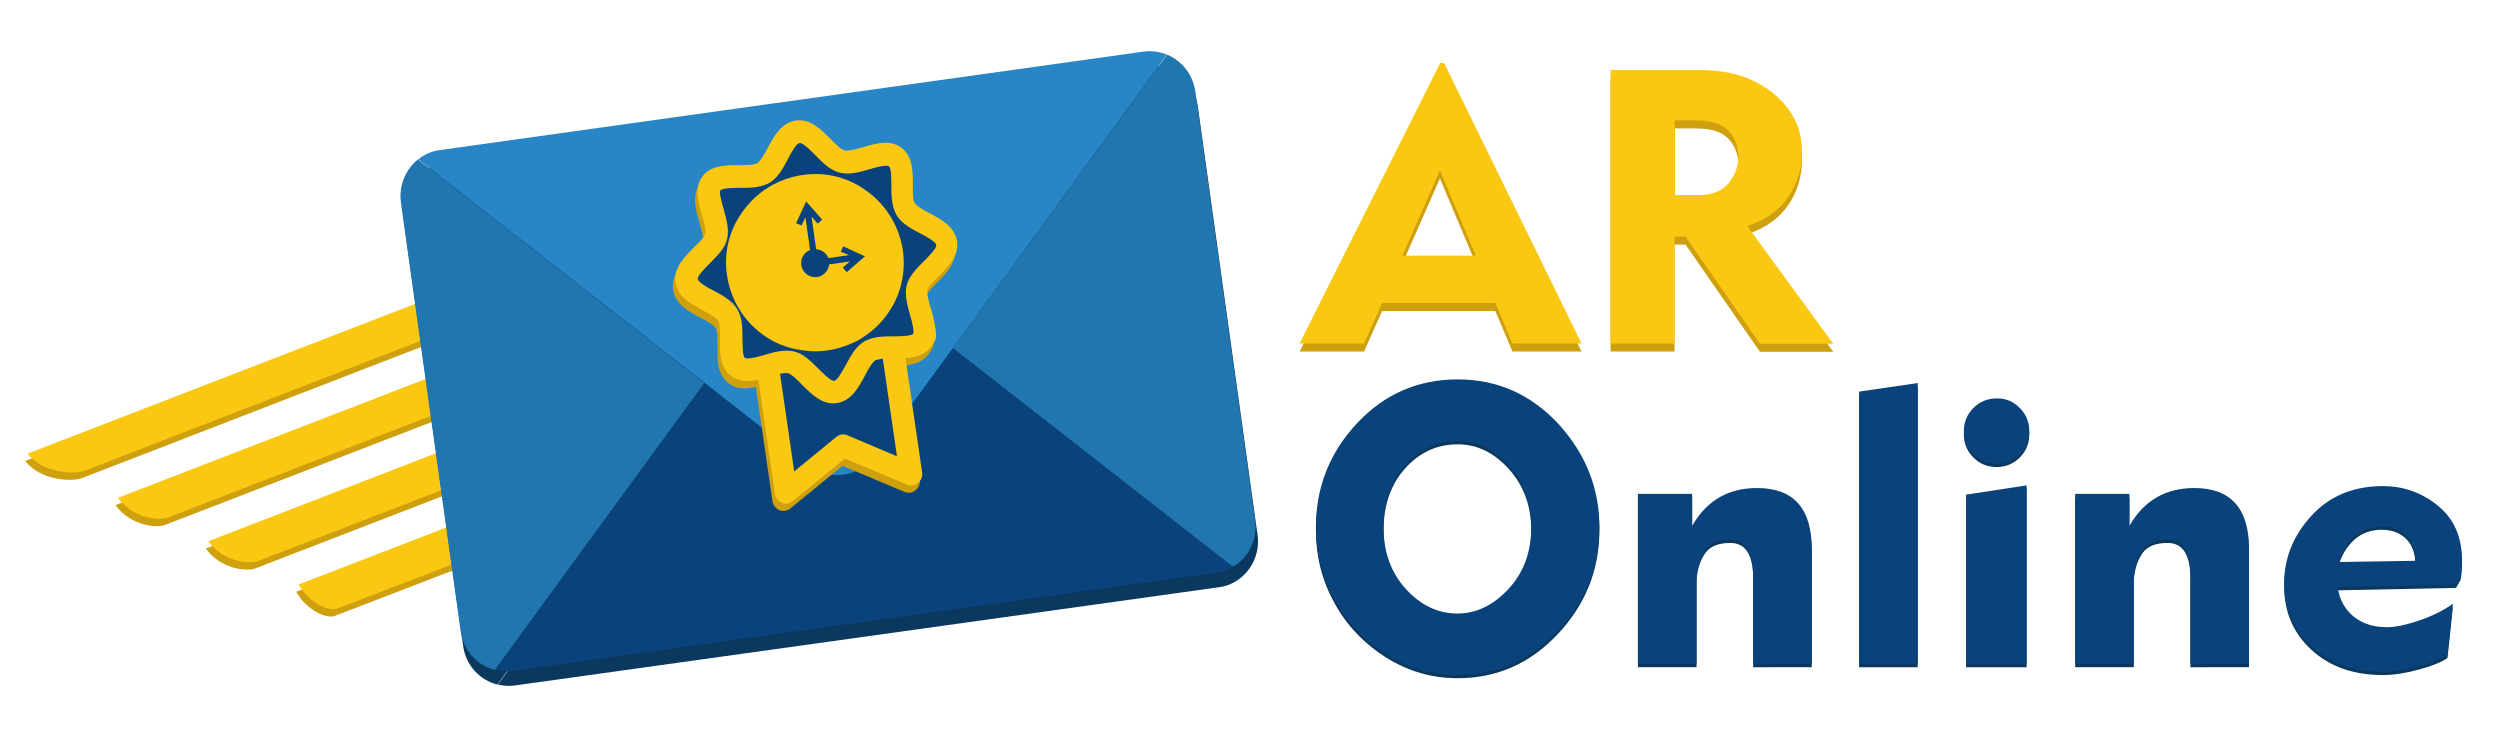 <?xml version="1.0" encoding="utf-8"?>
<!-- Generator: Adobe Illustrator 21.0.0, SVG Export Plug-In . SVG Version: 6.00 Build 0)  -->
<svg version="1.1" id="Layer_1" xmlns="http://www.w3.org/2000/svg" xmlns:xlink="http://www.w3.org/1999/xlink" x="0px" y="0px"
	 viewBox="0 0 1024 302" style="enable-background:new 0 0 1024 302;" xml:space="preserve">
<style type="text/css">
	.st0{fill:#CEA00D;}
	.st1{fill:#FAC812;}
	.st2{fill:#0A385E;}
	.st3{fill:#2276AF;}
	.st4{fill:#0A437C;}
	.st5{fill:#2886C6;}
	.st6{enable-background:new    ;}
</style>
<path class="st0" d="M203.8,194.5l-2.5-15l-5.8,2.2l-111.2,43c5.8,8.1,16.2,9.5,20.1,8.2C137.6,220.1,170.6,207.3,203.8,194.5z"/>
<path class="st1" d="M204.8,191.5l-2.5-15l-5.8,2.2l-111.2,43c5.8,8.1,16.2,9.5,20.1,8.2C138.6,217.1,171.6,204.3,204.8,191.5z"/>
<path class="st0" d="M198.7,164.4l-2.5-15c-49.7,19.2-99.2,38.3-148.9,57.5c5.8,8.1,16.2,9.5,20.1,8.2
	C111.1,198.2,154.9,181.3,198.7,164.4L198.7,164.4z"/>
<path class="st1" d="M199.7,161.4l-2.5-15c-49.7,19.2-99.2,38.3-148.9,57.5c5.8,8.1,16.2,9.5,20.1,8.2
	C112.1,195.2,155.9,178.3,199.7,161.4L199.7,161.4z"/>
<path class="st0" d="M191.4,134.8l-2-15.2C129.6,142.7,70,165.7,10.3,188.8c6.2,7.9,18.4,8.6,23.1,7.1
	C86.1,175.5,138.8,155.1,191.4,134.8L191.4,134.8z"/>
<path class="st1" d="M192.4,131.8l-2-15.2C130.6,139.7,71,162.7,11.3,185.8c6.2,7.9,18.4,8.6,23.1,7.1
	C87.1,172.5,139.8,152.1,192.4,131.8L192.4,131.8z"/>
<path class="st0" d="M204.8,226.2l-3.4-14.7l-3.9,1.5l-76.2,29.4c5,8.4,12.7,10.8,15.5,10C159.5,243.7,182.1,235,204.8,226.2
	L204.8,226.2z"/>
<path class="st1" d="M205.8,223.2l-3.4-14.7l-3.9,1.5l-76.2,29.4c5,8.4,12.7,10.8,15.5,10C160.5,240.7,183.1,232,205.8,223.2
	L205.8,223.2z"/>
<path class="st2" d="M515.1,219.1L490.6,43.4c-1-7-5.6-12.5-11.5-15l-87.8,120.2L506,238.2C512.3,234.5,516.2,227.1,515.1,219.1
	L515.1,219.1z M172.2,71.3c-5,4-7.9,10.6-7,17.6l24.5,175.7c1.1,8,6.9,14,14,15.8l85.8-117.5L172.2,71.3z M499.5,240.5
	c2.4-0.3,4.5-1.1,6.5-2.3l-114.7-89.5l-32.5,44.4c-6.1,8.3-17.6,9.9-25.7,3.6l-43.4-33.8l-85.8,117.5c2.2,0.5,4.5,0.7,6.8,0.4
	L499.5,240.5L499.5,240.5z"/>
<path class="st2" d="M358.8,193.1L479,28.4c-2.9-1.2-6-1.7-9.3-1.3L180.9,67.5c-3.3,0.5-6.2,1.8-8.6,3.8L333,196.7
	C341.1,203.1,352.7,201.4,358.8,193.1L358.8,193.1z"/>
<path class="st3" d="M514.1,213.1L489.6,37.4c-1-7-5.6-12.5-11.5-15l-87.8,120.2L505,232.2C511.3,228.5,515.2,221.1,514.1,213.1
	L514.1,213.1z M171.2,65.3c-5,4-7.9,10.6-7,17.6l24.5,175.7c1.1,8,6.9,14,14,15.8l85.8-117.5L171.2,65.3z"/>
<path class="st4" d="M498.5,234.5c2.4-0.3,4.5-1.1,6.5-2.3l-114.7-89.5l-32.5,44.4c-6.1,8.3-17.6,9.9-25.7,3.6l-43.4-33.8
	l-85.8,117.5c2.2,0.5,4.5,0.7,6.8,0.4L498.5,234.5L498.5,234.5z"/>
<path class="st5" d="M357.8,187.1L478,22.4c-2.9-1.2-6-1.7-9.3-1.3L179.9,61.5c-3.3,0.5-6.2,1.8-8.6,3.8L332,190.7
	C340.1,197.1,351.7,195.4,357.8,187.1L357.8,187.1z"/>
<g>
	<path class="st0" d="M297.3,156c2.8,2.9,6.5,3.4,10.3,2.9c0.6-0.1,1.4-0.2,2-0.4l6.8,46.8c0.2,1.7,1.4,3,2.9,3.7
		c1.5,0.6,3.2,0.3,4.5-0.8l21.3-17.4l25.4,10.7c0.8,0.3,1.6,0.4,2.4,0.3s1.5-0.5,2.1-1c1.3-1,2-2.7,1.7-4.3l-6.8-46.8
		c0.7,0,1.4-0.1,2.1-0.2c3.7-0.5,6.4-2,8.2-4.3c2.3-3.1,2.5-3.5,2-7.4c-0.4-3-1.2-6.4-1.9-8.4c-0.8-2.7-1.8-6.1-1.4-7.6
		c0.3-1.4,2.7-3.8,4.6-5.7c4-4,8.4-8.3,7.5-14.3c-0.9-5.9-6.4-8.9-11.3-11.5c-2.4-1.2-5.3-2.9-6-4.1c-0.9-1.3-0.8-4.9-0.8-7.6
		c0-5.4,0-11.6-4.7-15.1c-2.4-1.8-5.3-2.4-9.1-1.8c-2.2,0.3-4.5,1-6.6,1.6c-2,0.6-3.9,1.1-5.5,1.3c-1.2,0.2-1.8,0.1-2.1,0
		c-1.4-0.3-3.8-2.7-5.7-4.7c-4-3.9-8.3-8.4-14.3-7.5c-5.9,0.9-8.9,6.4-11.5,11.3c-1.2,2.4-2.9,5.3-4.1,6.1c-0.2,0.2-0.9,0.4-2,0.6
		c-1.5,0.2-3.5,0.2-5.6,0.3c-2.4-0.1-4.6,0-6.8,0.3c-3.7,0.5-6.6,2-8.2,4.3c-3.4,4.6-1.8,10.5-0.2,15.8c0.8,2.8,1.8,6.1,1.4,7.6
		c-0.3,1.4-2.7,3.8-4.7,5.7c-3.9,4-8.4,8.3-7.5,14.3s6.4,8.9,11.3,11.5c2.4,1.2,5.3,2.9,6.1,4.1c0.9,1.3,0.8,4.9,0.8,7.6
		C293.9,147.4,293.6,151.7,297.3,156L297.3,156z"/>
	<path class="st1" d="M298.3,153c2.8,2.9,6.5,3.4,10.3,2.9c0.6-0.1,1.4-0.2,2-0.4l6.8,46.8c0.2,1.7,1.4,3,2.9,3.7
		c1.5,0.6,3.2,0.3,4.5-0.8l21.3-17.4l25.4,10.7c0.8,0.3,1.6,0.4,2.4,0.3s1.5-0.5,2.1-1c1.3-1,2-2.7,1.7-4.3l-6.8-46.8
		c0.7,0,1.4-0.1,2.1-0.2c3.7-0.5,6.4-2,8.2-4.3c2.3-3.1,2.5-3.5,2-7.4c-0.4-3-1.2-6.4-1.9-8.4c-0.8-2.7-1.8-6.1-1.4-7.6
		c0.3-1.4,2.7-3.8,4.6-5.7c4-4,8.4-8.3,7.5-14.3c-0.9-5.9-6.4-8.9-11.3-11.5c-2.4-1.2-5.3-2.9-6-4.1c-0.9-1.3-0.8-4.9-0.8-7.6
		c0-5.4,0-11.6-4.7-15.1c-2.4-1.8-5.3-2.4-9.1-1.8c-2.2,0.3-4.5,1-6.6,1.6c-2,0.6-3.9,1.1-5.5,1.3c-1.2,0.2-1.8,0.1-2.1,0
		c-1.4-0.3-3.8-2.7-5.7-4.7c-4-3.9-8.3-8.4-14.3-7.5c-5.9,0.9-8.9,6.4-11.5,11.3c-1.2,2.4-2.9,5.3-4.1,6.1c-0.2,0.2-0.9,0.4-2,0.6
		c-1.5,0.2-3.5,0.2-5.6,0.3c-2.4-0.1-4.6,0-6.8,0.3c-3.7,0.5-6.6,2-8.2,4.3c-3.4,4.6-1.8,10.5-0.2,15.8c0.8,2.8,1.8,6.1,1.4,7.6
		c-0.3,1.4-2.7,3.8-4.7,5.7c-3.9,4-8.4,8.3-7.5,14.3s6.4,8.9,11.3,11.5c2.4,1.2,5.3,2.9,6.1,4.1c0.9,1.3,0.8,4.9,0.8,7.6
		C294.9,144.4,294.6,148.7,298.3,153L298.3,153z"/>
</g>
<path class="st4" d="M374,136.8c0,0-0.3,0.4-2.3,0.7c-1.5,0.2-3.5,0.2-5.6,0.3c-2.2-0.1-4.6,0-6.8,0.3s-3.9,1-5.4,1.8
	c-3.4,2.1-5.5,5.9-7.4,9.5c-1.4,2.4-3.4,6.4-4.8,6.6c-1.3,0.2-4.5-3-6.5-5c-3.1-3-6-6.1-9.8-7c-1.6-0.4-3.5-0.5-5.7-0.2
	c-2.3,0.3-4.5,1-6.7,1.6c-2,0.6-3.8,1.1-5.5,1.3c-1.8,0.3-2.4-0.1-2.4-0.1c-1-0.8-0.9-5.3-1-7.8c0-4.3,0-8.8-2.2-12.3
	c-2.1-3.4-5.9-5.5-9.5-7.4c-2.4-1.2-6.4-3.4-6.6-4.8c-0.2-1.3,3-4.5,5-6.5c3-3.1,6.1-6,7-9.8c1-4-0.3-8.3-1.4-12.4
	c-0.7-2.4-2-6.8-1.3-7.7c0,0,0.3-0.4,2.3-0.7c1.5-0.2,3.5-0.2,5.6-0.3c2.2,0.1,4.6,0,6.9-0.3c2.2-0.3,3.9-1,5.4-1.8
	c3.4-2.1,5.5-5.9,7.4-9.6c1.2-2.4,3.4-6.4,4.8-6.6c1.4-0.2,4.5,3,6.5,5c2.9,3,6,6.1,9.9,7.1c1.6,0.4,3.5,0.5,5.7,0.2s4.5-1,6.6-1.6
	c2-0.6,3.8-1.1,5.5-1.3c1.8-0.3,2.4,0.1,2.4,0.1c1,0.8,1,5.2,1,7.8c0,4.3,0.1,8.8,2.2,12.3c2.1,3.4,5.9,5.5,9.6,7.4
	c2.4,1.2,6.4,3.4,6.6,4.8c0.2,1.3-3,4.5-5,6.5c-3,3.1-6.1,6-7.1,9.9c-1,4,0.3,8.3,1.4,12.4C373.5,131.4,374.6,135.9,374,136.8
	L374,136.8z"/>
<path class="st1" d="M318,140.4c-2-1-4-2.2-5.9-3.6c-7.4-5.5-12.8-13.9-14.3-23.9s1.2-19.5,6.9-26.9c5.5-7.5,13.9-12.8,23.9-14.3
	s19.5,1.2,26.9,6.9c7.4,5.5,12.8,13.9,14.3,23.9c1.4,9.9-1.2,19.5-6.9,26.9c-1.3,1.8-2.9,3.5-4.5,5c-2.1,1.9-5.1,4-7.5,5.3
	c-3.6,1.8-7.6,3.2-11.8,3.8c-4.5,0.7-9,0.4-13.2-0.5C323.6,142.6,320.1,141.4,318,140.4L318,140.4z"/>
<path class="st1" d="M351.4,84.4c-6.1-4.5-13.7-6.7-21.6-5.6c-8,1.2-14.7,5.4-19.3,11.5c-4.5,6.1-6.7,13.7-5.6,21.6
	c1.2,8,5.4,14.7,11.5,19.3c6.1,4.5,13.7,6.7,21.7,5.5s14.7-5.4,19.1-11.5c4.4-6,6.7-13.7,5.5-21.7C361.7,95.5,357.4,88.8,351.4,84.4
	L351.4,84.4z"/>
<path class="st4" d="M347.1,178.3c-1.5-0.7-3.4-0.4-4.6,0.7l-17.2,14.1l-5.8-40c0.4-0.1,0.8-0.1,1.2-0.2c1.2-0.2,1.8-0.1,2.1,0
	c1.4,0.3,3.8,2.7,5.7,4.7c4,3.9,8.3,8.4,14.3,7.5c5.9-0.9,8.9-6.4,11.5-11.3c1.2-2.4,2.9-5.3,4.1-6.1c0.2-0.2,0.9-0.4,2-0.6
	c0.4-0.1,0.8-0.1,1.2-0.2l5.8,40L347.1,178.3L347.1,178.3z M347.8,104.5l-8.5,1.2c-0.8-2.1-2.8-3.5-5-3.6l-1.9-13.4l2.5,2.9l1.9-1.6
	l-6.6-7.5l-4.1,8.9l2.2,1l1.6-3.4l1.9,13.4c-2.5,1-4,3.5-3.6,6.2c0.4,3.1,3.4,5.3,6.5,4.9c2.7-0.4,4.7-2.7,4.9-5.2l8.5-1.2l-2.9,2.5
	l1.6,1.9l7.5-6.5l-8.9-4.1l-1,2.2C344.4,103.1,347.8,104.5,347.8,104.5z"/>
<g class="st6">
	<path class="st2" d="M655.1,217.3c0,16.2-5.7,30.3-17,42.4c-11.4,12.1-25,18.1-41,18.1c-10.6,0-20.3-2.8-29.4-8.5
		c-9-5.7-16.1-13.1-21.1-22.3c-5.1-9.2-7.6-19.1-7.6-29.7c0-16.3,5.6-30.5,16.8-42.5s25-18,41.3-18c16.2,0,29.9,6.1,41.2,18.2
		C649.5,187.2,655.1,201.3,655.1,217.3z M627.2,217.3c0-9.9-3-18.3-9.1-25.1S605,182,597.1,182c-8.5,0-15.7,3.3-21.6,9.9
		c-5.9,6.6-8.8,15.1-8.8,25.4c0,10.1,3,18.6,9.1,25.3s13.1,10.1,21.1,10.1c7.8,0,14.8-3.4,21-10.1
		C624.1,235.9,627.2,227.5,627.2,217.3z"/>
	<path class="st2" d="M718.1,273.3v-36.2c0-9.8-3.1-14.7-9.3-14.7c-4.8,0-8.2,1.3-10.2,4s-3.3,6.4-3.7,11.2v35.7h-24v-69.6h22.2
		v13.1c5.9-10.3,14.7-15.5,26.6-15.5c14.9,0,22.4,8.3,22.4,25v47H718.1z"/>
	<path class="st2" d="M761.5,273.3V161.8l24-3.5v115H761.5z"/>
	<path class="st2" d="M827.3,168.4c2.6,2.6,3.9,5.8,3.9,9.5s-1.3,6.9-3.9,9.5c-2.6,2.6-5.8,3.9-9.5,3.9s-6.9-1.3-9.5-3.9
		c-2.6-2.6-3.9-5.8-3.9-9.5s1.3-6.9,3.9-9.5c2.6-2.6,5.8-3.9,9.5-3.9S824.7,165.8,827.3,168.4z M805.3,273.3V204l24.8-3.8v73.1
		H805.3z"/>
	<path class="st2" d="M897.2,273.3v-36.2c0-9.8-3.1-14.7-9.3-14.7c-4.8,0-8.2,1.3-10.2,4s-3.3,6.4-3.7,11.2v35.7h-24v-69.6h22.2
		v13.1c5.9-10.3,14.7-15.5,26.6-15.5c14.9,0,22.4,8.3,22.4,25v47H897.2z"/>
	<path class="st2" d="M1008.4,230.6c0,3.2-0.2,5.5-0.6,7l-1.8,3.2l-48.5,1c0.7,5.1,2.9,9.1,6.5,12.1c3.6,2.9,8.1,4.4,13.7,4.4
		c3.4,0,7.8-0.9,13.1-2.7c5.3-1.8,10-4.1,13.9-6.9l-2.2,20.8c-2.2,1.6-6.1,3.2-11.5,4.7s-10.4,2.3-14.9,2.3
		c-12.1,0-21.8-3.4-29.3-10.3s-11.2-15.5-11.2-26c0-10.2,3.7-19.4,11.1-27.5c7.4-8.1,17.2-12.2,29.4-12.2c8.2,0,15.7,2.6,22.3,7.9
		S1008.4,221.1,1008.4,230.6z M989.3,231.1c0-4.4-1.2-7.8-3.7-10.3s-5.8-3.8-9.9-3.8c-4.5,0-8.2,1.3-11.3,4c-3,2.7-5.2,6.2-6.5,10.6
		L989.3,231.1z"/>
</g>
<g class="st6">
	<path class="st4" d="M655.1,215.9c0,16.2-5.7,30.3-17,42.4c-11.4,12.1-25,18.1-41,18.1c-10.6,0-20.3-2.8-29.4-8.5
		c-9-5.7-16.1-13.1-21.1-22.3c-5.1-9.2-7.6-19.1-7.6-29.7c0-16.3,5.6-30.5,16.8-42.5s25-18,41.3-18c16.2,0,29.9,6.1,41.2,18.2
		C649.5,185.9,655.1,199.9,655.1,215.9z M627.2,215.9c0-9.9-3-18.3-9.1-25.1s-13.1-10.2-21-10.2c-8.5,0-15.7,3.3-21.6,9.9
		c-5.9,6.6-8.8,15.1-8.8,25.4c0,10.1,3,18.6,9.1,25.3s13.1,10.1,21.1,10.1c7.8,0,14.8-3.4,21-10.1
		C624.1,234.5,627.2,226.1,627.2,215.9z"/>
	<path class="st4" d="M718.1,271.9v-36.2c0-9.8-3.1-14.7-9.3-14.7c-4.8,0-8.2,1.3-10.2,4s-3.3,6.4-3.7,11.2v35.7h-24v-69.6h22.2
		v13.1c5.9-10.3,14.7-15.5,26.6-15.5c14.9,0,22.4,8.3,22.4,25v47H718.1z"/>
	<path class="st4" d="M761.5,271.9V160.4l24-3.5v115H761.5z"/>
	<path class="st4" d="M827.3,167.1c2.6,2.6,3.9,5.8,3.9,9.5s-1.3,6.9-3.9,9.5c-2.6,2.6-5.8,3.9-9.5,3.9s-6.9-1.3-9.5-3.9
		c-2.6-2.6-3.9-5.8-3.9-9.5s1.3-6.9,3.9-9.5c2.6-2.6,5.8-3.9,9.5-3.9C821.5,163.1,824.7,164.4,827.3,167.1z M805.3,271.9v-69.3
		l24.8-3.8v73.1H805.3z"/>
	<path class="st4" d="M897.2,271.9v-36.2c0-9.8-3.1-14.7-9.3-14.7c-4.8,0-8.2,1.3-10.2,4s-3.3,6.4-3.7,11.2v35.7h-24v-69.6h22.2
		v13.1c5.9-10.3,14.7-15.5,26.6-15.5c14.9,0,22.4,8.3,22.4,25v47H897.2z"/>
	<path class="st4" d="M1008.4,229.2c0,3.2-0.2,5.5-0.6,7l-1.8,3.2l-48.5,1c0.7,5.1,2.9,9.1,6.5,12.1c3.6,2.9,8.1,4.4,13.7,4.4
		c3.4,0,7.8-0.9,13.1-2.7c5.3-1.8,10-4.1,13.9-6.9l-2.2,20.8c-2.2,1.6-6.1,3.2-11.5,4.7s-10.4,2.3-14.9,2.3
		c-12.1,0-21.8-3.4-29.3-10.3s-11.2-15.5-11.2-26c0-10.2,3.7-19.4,11.1-27.5c7.4-8.1,17.2-12.2,29.4-12.2c8.2,0,15.7,2.6,22.3,7.9
		C1005,212.3,1008.4,219.7,1008.4,229.2z M989.3,229.7c0-4.4-1.2-7.8-3.7-10.3s-5.8-3.8-9.9-3.8c-4.5,0-8.2,1.3-11.3,4
		c-3,2.7-5.2,6.2-6.5,10.6L989.3,229.7z"/>
</g>
<g class="st6">
	<path class="st0" d="M619.5,144l-7-16.6h-46.4l-7.4,16.6h-26.4l57.6-114.9h1.6L647.8,144H619.5z M589.8,73.1L574.4,108h30.1
		L589.8,73.1z"/>
	<path class="st0" d="M720.8,144l-30.4-43.8h-4.5V144h-26.2V32h37.1c11.9,0,21.8,3.2,29.6,9.6s11.7,14.3,11.7,23.7
		c0,7-1.9,13.3-5.7,18.8s-9.4,9.4-16.7,11.8l35.2,48.2h-30.1V144z M712,67.5c0-4.2-1.3-7.7-4-10.6c-2.7-2.9-7.1-4.3-13.4-4.3H686
		v30.6h9.6c5.5,0,9.7-1.6,12.4-4.8C710.6,75.2,712,71.6,712,67.5z"/>
</g>
<g class="st6">
	<path class="st1" d="M619.5,140.7l-7-16.6h-46.4l-7.4,16.6h-26.4l57.6-114.9h1.6l56.3,114.9H619.5z M589.8,69.8l-15.4,34.9h30.1
		L589.8,69.8z"/>
	<path class="st1" d="M720.8,140.7l-30.4-43.8h-4.5v43.8h-26.2v-112h37.1c11.9,0,21.8,3.2,29.6,9.6s11.7,14.3,11.7,23.7
		c0,7-1.9,13.3-5.7,18.8s-9.4,9.4-16.7,11.8l35.2,48.2h-30.1V140.7z M712,64.2c0-4.2-1.3-7.7-4-10.6c-2.7-2.9-7.1-4.3-13.4-4.3H686
		v30.6h9.6c5.5,0,9.7-1.6,12.4-4.8C710.6,71.9,712,68.3,712,64.2z"/>
</g>
</svg>
